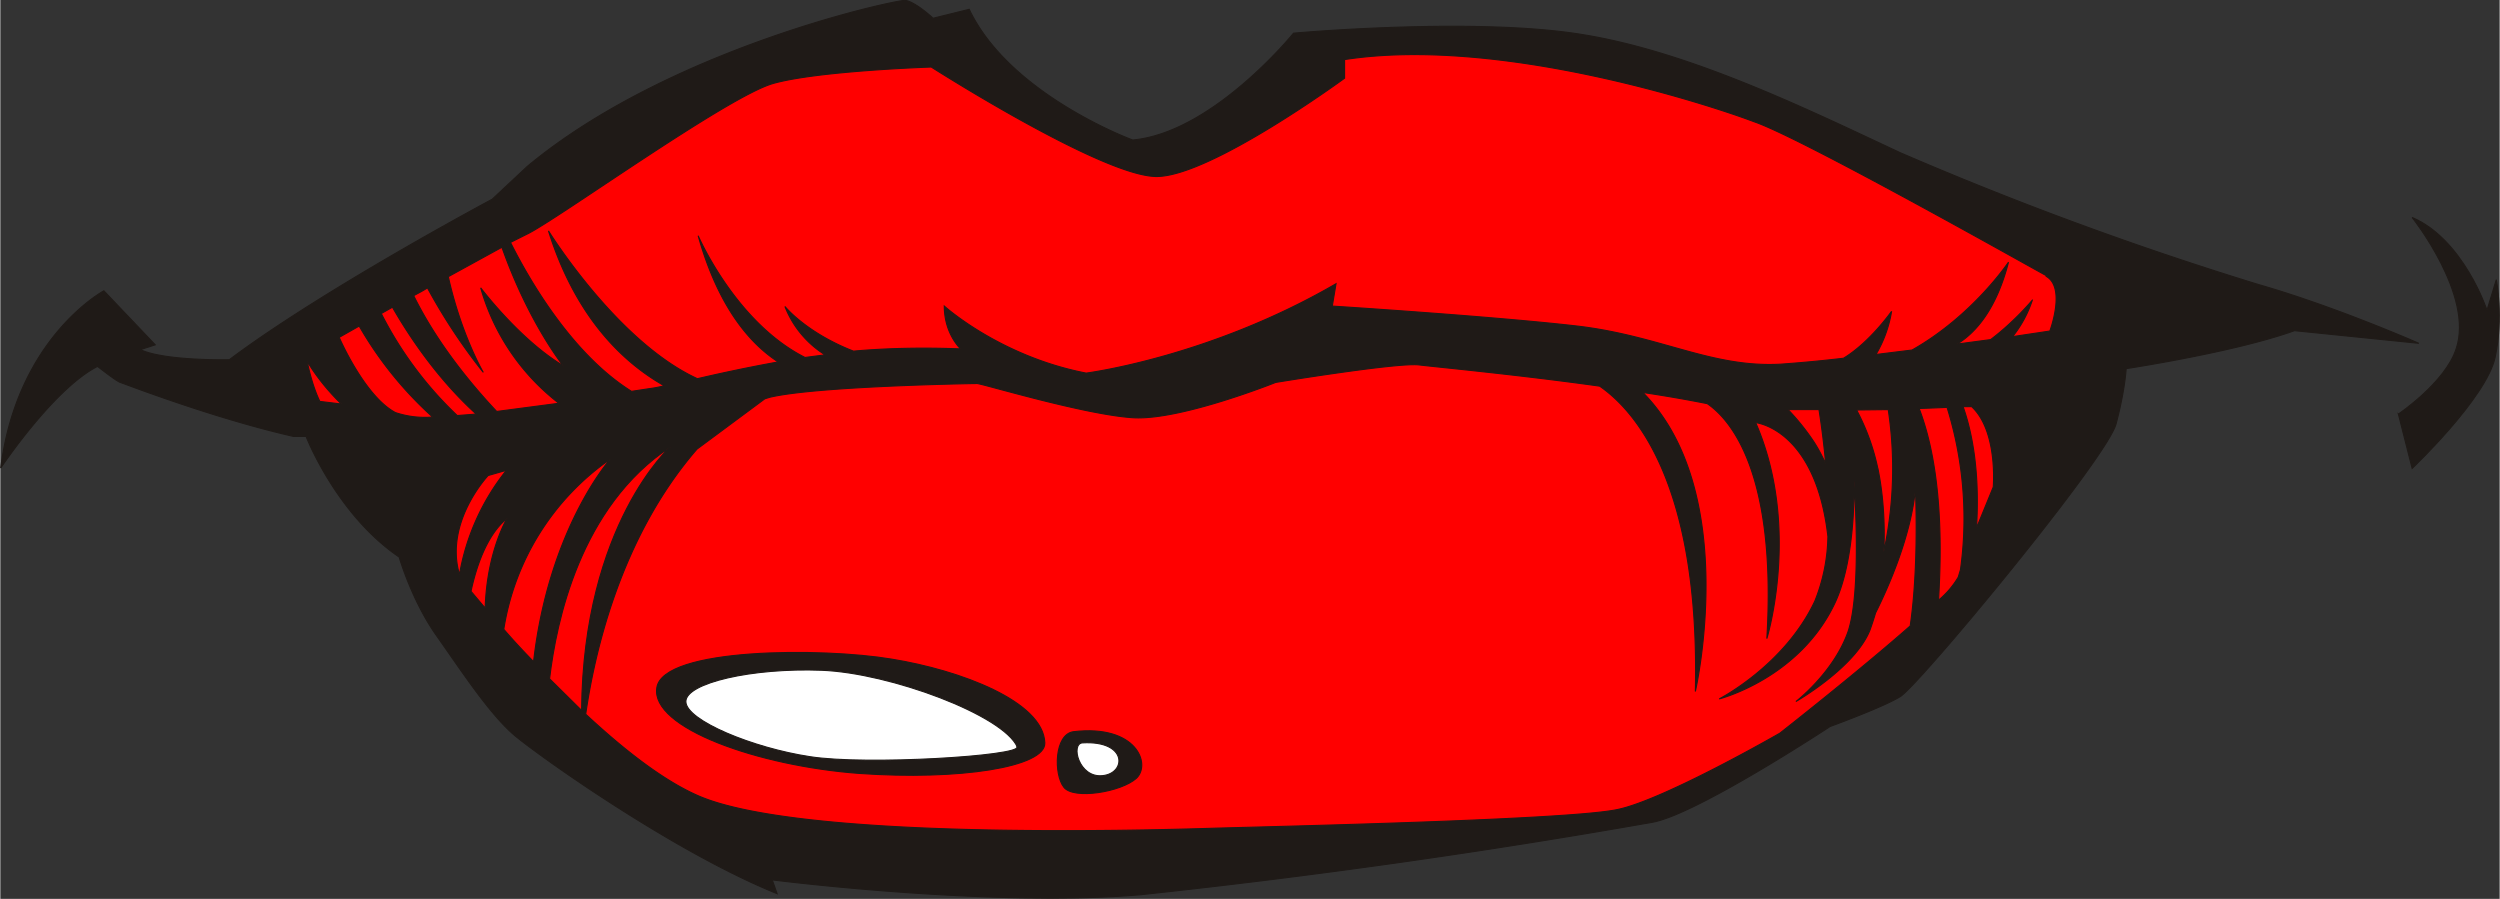 <svg xmlns="http://www.w3.org/2000/svg" width="666.441" height="239.623" shape-rendering="geometricPrecision" text-rendering="geometricPrecision" image-rendering="optimizeQuality" fill-rule="evenodd" clip-rule="evenodd" viewBox="0 0 6.712 2.414"><rect x="0" y="0" width="6.712" height="2.414" fill="#333333" stroke="none"/><g stroke="#1F1A17" stroke-width=".003"><path fill="#1F1A17" d="M3.473.089s-.216.267-.432.287c0 0-.33-.121-.439-.351l-.097.024S2.458.005 2.43.001C2.403 0 1.796.13 1.415.447l-.094.088S.865.778.615.966c0 0-.172.004-.239-.027l.04-.013L.278.781s-.233.125-.277.476c0 0 .142-.213.26-.273 0 0 .051.04.061.043.01.003.246.095.465.145h.034s.081.209.25.324c0 0 .034.118.101.212.067.095.142.21.209.267.068.057.428.313.705.425l-.013-.037s.58.074.988.04a20.452 20.452 0 0 0 1.377-.195c.121-.023.476-.257.476-.257s.138-.05.188-.08c.05-.03.557-.642.58-.733.024-.09.027-.148.027-.148S6 .946 6.161.888l.334.034S6.273.824 6.064.764A9.367 9.367 0 0 1 5.102.41C4.856.295 4.54.14 4.25.093c-.29-.048-.776-.004-.776-.004z"/><path fill="red" d="M.916 1.085S.862 1.035.824.97c0 0 .011.06.034.108l.058.007zM1.053.825l-.03.017a1 1 0 0 0 .204.274l.051-.004c-.11-.1-.186-.219-.225-.287zM1.513.984S1.42.87 1.347.664l-.144.079C1.238.9 1.297 1 1.297 1a1.554 1.554 0 0 1-.15-.227c-.012.008-.024.014-.037.021.065.132.16.244.223.311l.167-.022a.598.598 0 0 1-.21-.31s.105.14.223.21zM.963.876L.91.906s.068.158.151.202a.249.249 0 0 0 .1.012.997.997 0 0 1-.197-.244zM5.494.74C5.439.71 4.836.37 4.71.327 4.586.28 4.023.096 3.61.16v.05s-.36.264-.505.264C2.96.474 2.5.18 2.5.18s-.303.01-.424.044c-.122.034-.584.368-.662.405l-.044.022c.05.1.165.3.325.4l.046-.007a.331.331 0 0 0 .042-.008C1.677.976 1.547.858 1.472.62c0 0 .184.298.4.397.06-.014.134-.03.217-.045-.074-.048-.16-.144-.215-.339 0 0 .1.233.287.327l.054-.007a.269.269 0 0 1-.108-.13s.056.07.184.12c.09-.008.188-.01.288-.006 0 0-.044-.04-.044-.115 0 0 .149.135.381.18 0 0 .33-.042.671-.24l-.01.06s.439.028.661.054c.223.027.358.112.543.102.042-.003.102-.008.169-.016.071-.043.129-.126.129-.126a.334.334 0 0 1-.042.116l.097-.012c.163-.092.259-.236.259-.236-.033.128-.089.19-.138.22l.09-.012c.065-.049.112-.106.112-.106a.314.314 0 0 1-.053.098l.1-.015s.044-.117-.01-.147zM4.87 1.186c.013.02.023.04.032.059a2.208 2.208 0 0 0-.018-.145h-.083c.021.022.045.05.069.086zM5.042 1.257c.014.067.02.147.016.225A1.06 1.06 0 0 0 5.07 1.1l-.085.001a.59.59 0 0 1 .057.157zM5.294 1.092h-.023c.038.108.042.23.036.326l.045-.11s.013-.15-.058-.216zM5.264 1.53a1.003 1.003 0 0 0-.036-.436 6.388 6.388 0 0 1-.075.003c.064.167.06.384.052.515a.239.239 0 0 0 .053-.062l.006-.02zM1.264 1.588l.038.045c.005-.154.059-.241.059-.241-.058.047-.085.14-.097.196z"/><path fill="red" d="M5.143 1.314c-.012.124-.07.258-.107.332a.862.862 0 0 1-.015.046c-.04.101-.199.192-.199.192s.098-.075.138-.182c.041-.108.018-.411.018-.411s.007.202-.05.326c-.095.205-.312.26-.312.26s.176-.09.257-.263a.487.487 0 0 0 .035-.173c-.033-.29-.194-.306-.194-.306.122.28.03.58.03.58.027-.45-.1-.59-.16-.631a3.56 3.56 0 0 0-.173-.03c.264.267.141.803.141.803.013-.555-.161-.754-.257-.82-.213-.03-.444-.052-.485-.057-.057-.007-.385.047-.385.047s-.252.101-.38.095c-.129-.007-.409-.092-.422-.092-.014 0-.432.007-.557.037l-.013.004-.182.135c-.21.242-.277.56-.299.712.1.093.206.177.302.219.27.118 1.174.094 1.393.087.22-.006.951-.023 1.076-.05.125-.026.436-.205.436-.205s.208-.163.35-.288c.024-.165.014-.367.014-.367zM1.638 1.233a.687.687 0 0 0-.286.457c.023.027.05.056.08.087.041-.359.206-.544.206-.544zM1.359 1.263l-.049.014s-.118.125-.077.266a.617.617 0 0 1 .126-.28z"/><path fill="red" d="M1.8 1.2c-.243.16-.307.47-.325.623l.086.085c.004-.5.239-.709.239-.709z"/><path fill="#1F1A17" d="M2.805 1.995c.002.065-.23.101-.499.082-.27-.02-.56-.122-.543-.23.016-.108.445-.108.63-.077.186.03.408.114.412.225z"/><path fill="#fff" d="M2.73 2.006c.011.024-.404.05-.556.026-.152-.023-.333-.097-.333-.148 0-.05.178-.091.364-.084.185.007.489.121.526.206z"/><path fill="#1F1A17" d="M2.882 1.965c-.052.007-.053.115-.026.149.026.034.154.013.195-.024.04-.038 0-.145-.169-.125z"/><path fill="#fff" d="M2.906 1.995c-.032.002-.01.095.054.088.064-.006.068-.095-.054-.088z"/><path fill="#1F1A17" d="M6.44 1.112l.037.146s.2-.19.223-.299c.023-.107.003-.208.003-.208l-.025.082s-.063-.19-.201-.249c0 0 .167.21.118.353-.029.09-.155.175-.155.175z"/></g></svg>